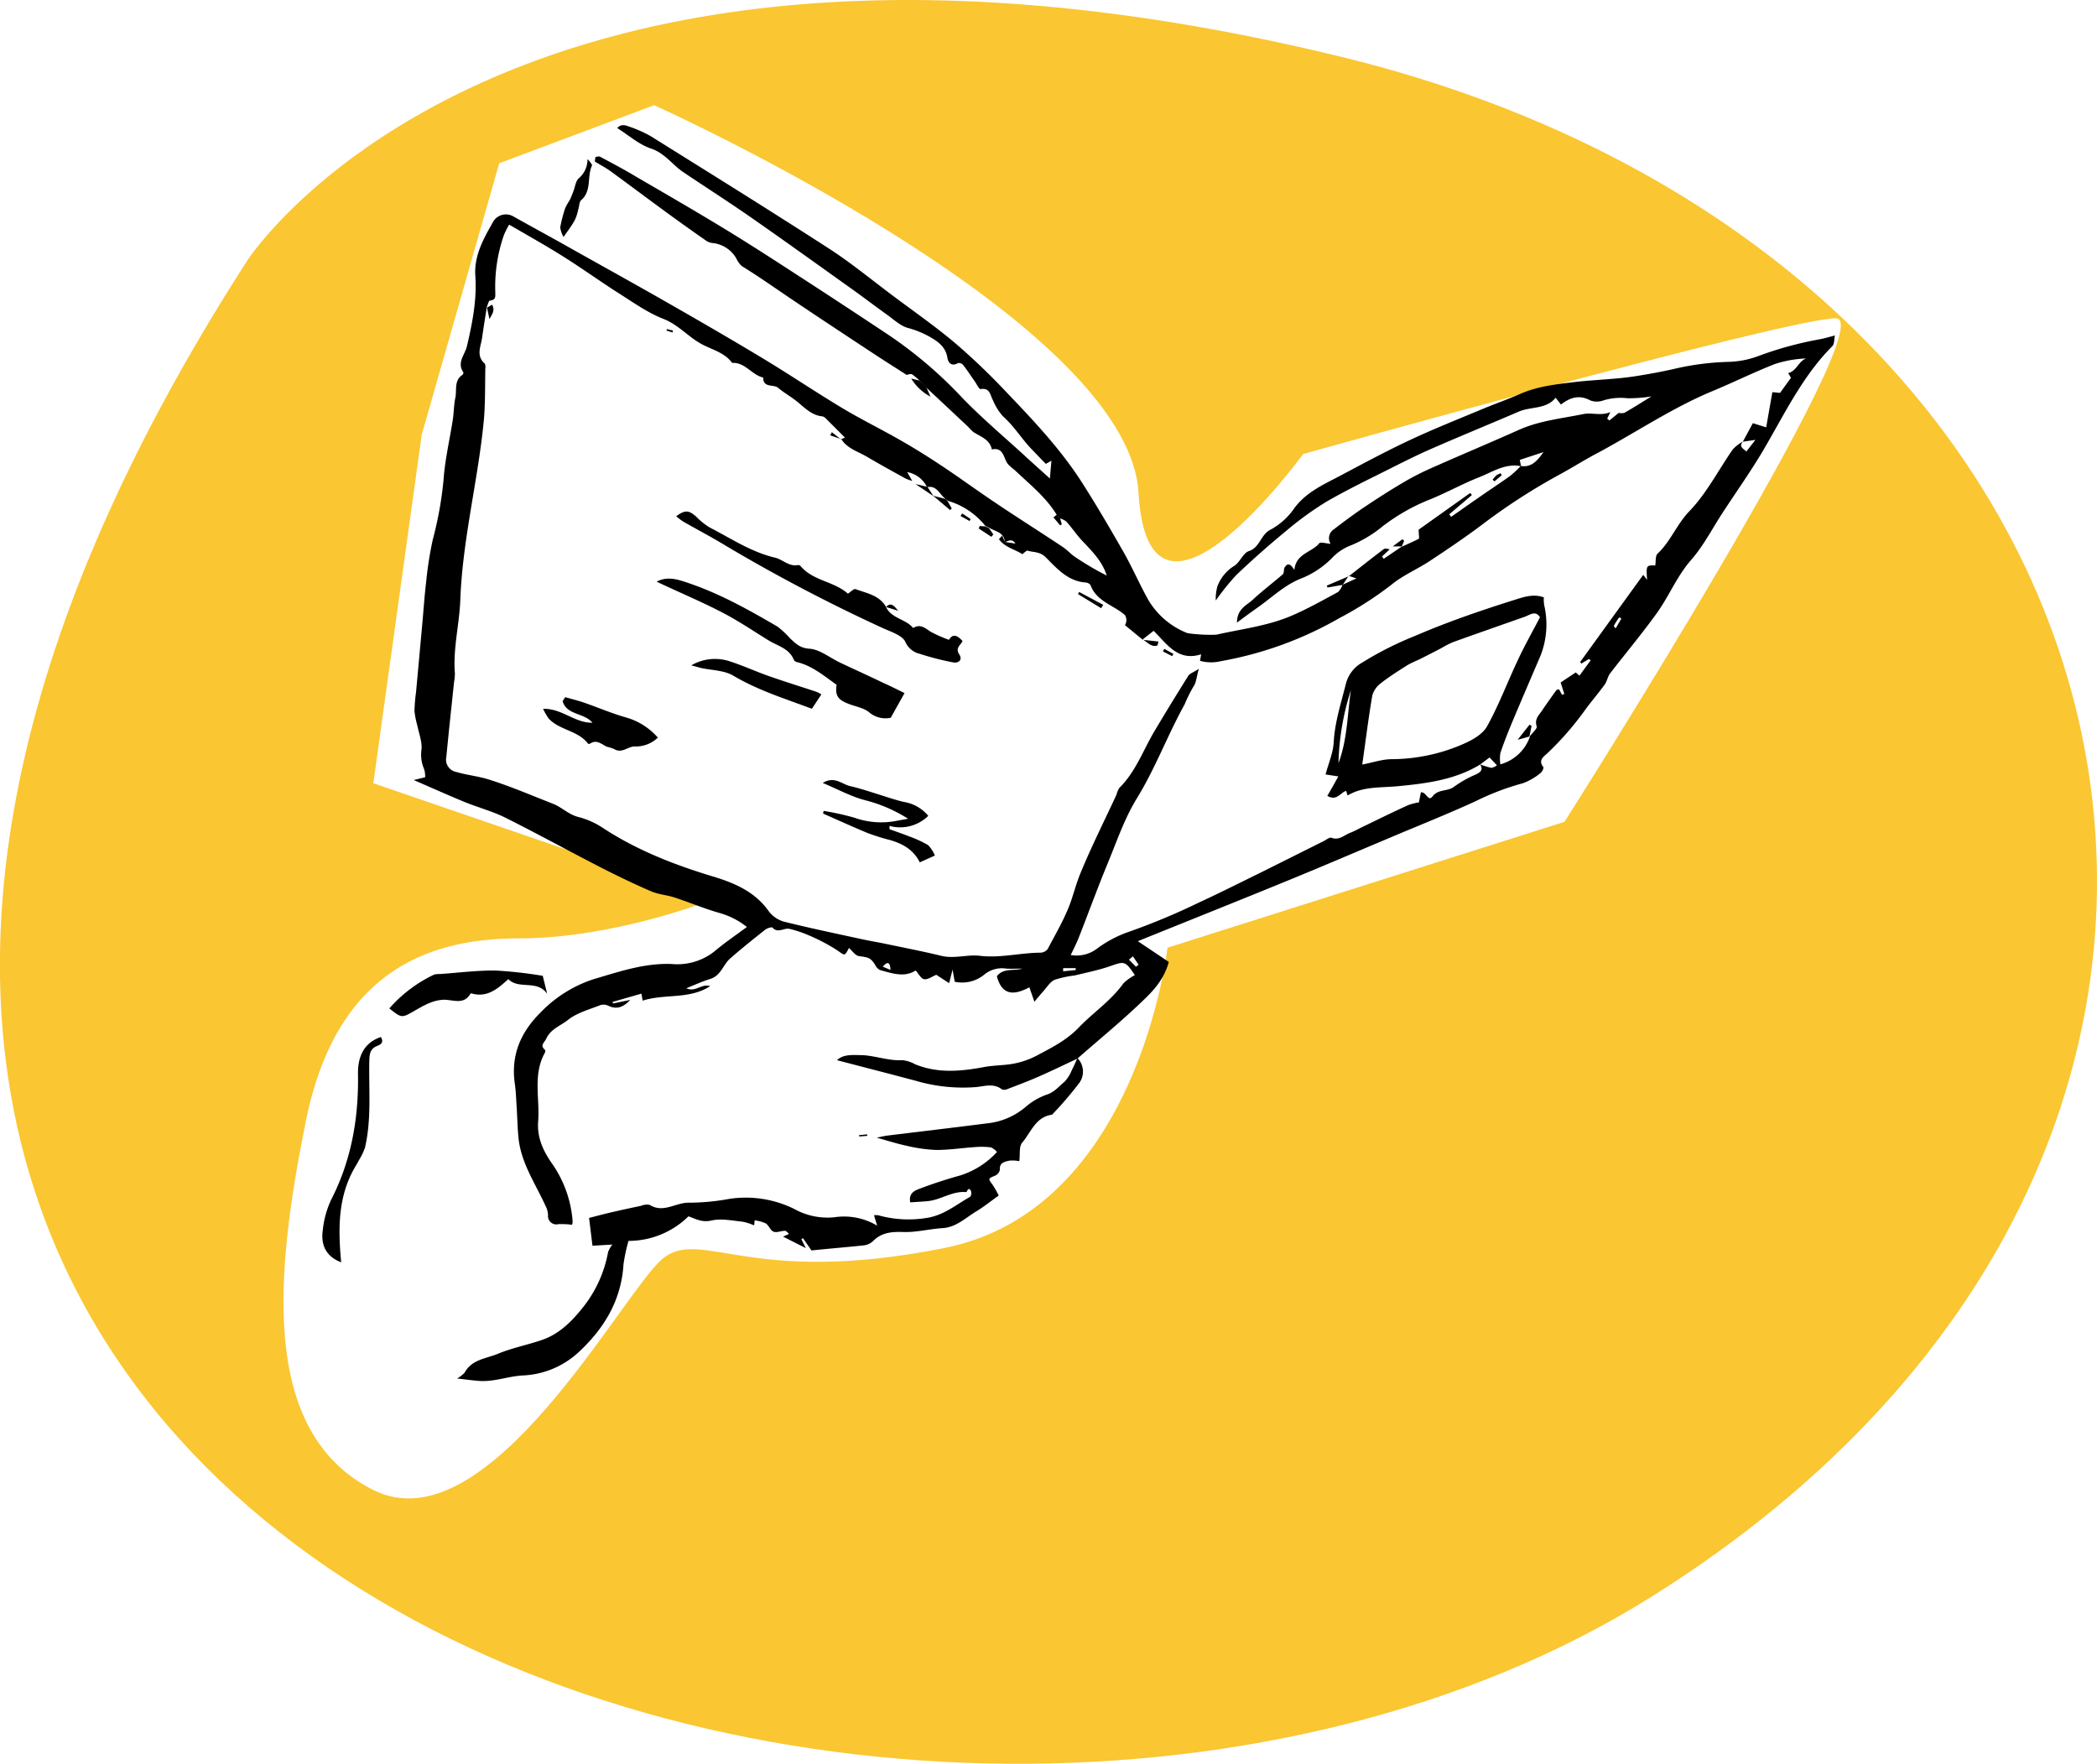 <svg xmlns="http://www.w3.org/2000/svg" id="8a3446bc-dbea-4048-8a43-a53113748c45" data-name="Calque 1" viewBox="0 0 417.29 350.97"><defs><style>.\36 7cbe02c-12b7-4c66-852d-3f806409c715{fill:#fac631;}.b590cb9b-734c-45d1-bcd3-6d21d75ad092{fill:#fff;}</style></defs><title>pedagogie-classique</title><path class="67cbe02c-12b7-4c66-852d-3f806409c715" d="M53.68,56.07s52-80.93,217.75-40.47S477.62,231.43,333.09,322-114,316.22,53.68,56.07Z" transform="translate(-4.44 -4.27)"></path><path class="b590cb9b-734c-45d1-bcd3-6d21d75ad092" d="M88.36,90.76l15.42-54,30.83-11.56S229,67.63,231,102.32s32.76-7.71,32.76-7.71,96.35-27,106-27-54,100.2-54,100.2l-79,25.05s-5.78,52-44.32,59.74-48.18-3.85-55.88,1.93-34.69,57.81-57.81,46.25-19.27-44.32-13.49-73.23S88.36,191,107.63,191s38.54-7.71,38.54-7.71L78.73,160.13Z" transform="translate(-4.44 -4.27)"></path><path d="M272.89,118.91c2.32-1.82,4.63-3.65,7-5.44a2.58,2.58,0,0,1,1.08.12l-1.51,1.4,0.33,0.48,3.67-2.49-0.09.08c1.13-.5,2.29-1,3.37-1.56,0.19-.1,0-0.83,0-1.83l10.26-7.3,0.34,0.41-4.52,3.84,0.39,0.5c2.13-1.49,4.26-3,6.4-4.47,1.79-1.24,3.62-2.43,5.38-3.71A22,22,0,0,0,307.07,97c2.2,0.34,3.37-1.16,4.52-2.77l-4.73,1.56,0.27,1.26c-3.13-.65-5.66,1.13-8.33,2.18-3.25,1.28-6.34,3-9.57,4.33a39.42,39.42,0,0,0-9.63,5.42,24.55,24.55,0,0,1-6.8,4,10.17,10.17,0,0,0-3.33,2.36,17.73,17.73,0,0,1-6,4c-3.38,1.29-5.9,3.82-8.78,5.83-1.25.88-2.49,1.79-4.1,3,0-2.74,1.91-3.42,3.12-4.54,1.92-1.78,4-3.35,6-5.08,0.3-.26.14-1,0.38-1.38,0.63-1,1.21-.62,1.93.53,0.26-3.27,3.4-3.46,4.93-5.31,0.25-.31,1.31,0,2.27.11a2.12,2.12,0,0,1,.69-2.93c1.78-1.37,3.59-2.71,5.45-4,2.58-1.73,5.18-3.43,7.84-5a53.33,53.33,0,0,1,5.72-3c5.9-2.63,11.87-5.12,17.77-7.76,4.09-1.83,8.52-2.26,12.82-3.14,1.7-.35,3.63.42,5.39-0.41l-0.64,1.31,0.43,0.38,1.86-1.52a2.62,2.62,0,0,0,1.12,0c1.77-1,3.49-2.11,5.4-3.28a27.76,27.76,0,0,1-4.78.37,11.7,11.7,0,0,0-4.79.43,3.74,3.74,0,0,1-2.6,0c-2.15-1.15-3.95-.64-5.84.82L314,83.42c-1.9,2.34-4.92,1.72-7.31,2.75-5.75,2.47-11.55,4.84-17.29,7.35-3.05,1.33-6,2.83-9,4.33-4,2-8.11,4-12,6.25a64.36,64.36,0,0,0-8.06,5.85q-5.1,4.19-9.89,8.75a49.41,49.41,0,0,0-4.08,5.07,9.41,9.41,0,0,1,.33-2.83,8.12,8.12,0,0,1,3.24-4c1.21-.67,1.84-2.61,3-3,2.28-.75,2.33-3.31,4.37-4.29A13.58,13.58,0,0,0,262,105.4c2.38-3.23,5.87-4.73,9.19-6.49,4.62-2.45,9.24-4.94,14-7.16s9.7-4.18,14.58-6.22c2.41-1,4.88-1.86,7.27-2.91,3.36-1.47,6.95-1.86,10.51-2.3,4.13-.5,8.32-0.55,12.41-1.2,2.47-.39,5-0.85,7.41-1.39a53.28,53.28,0,0,1,11-1.45,18.13,18.13,0,0,0,6-1.17,71.19,71.19,0,0,1,12.2-3.33c0.93-.17,1.84-0.45,3-0.75-0.16.73-.07,1.67-0.49,2.1-5.89,5.91-9.44,13.35-13.58,20.43-2.56,4.37-5.51,8.51-8.28,12.76-2.06,3.15-3.8,6.58-6.26,9.38-2.83,3.23-4.37,7.17-6.81,10.56-2.95,4.11-6.22,8-9.3,12-0.5.66-.62,1.6-1.11,2.27-1.2,1.65-2.54,3.2-3.75,4.84a60.69,60.69,0,0,1-7.58,8.75c-0.71.65-2,1.43-.82,2.83a1.72,1.72,0,0,1-.64,1.18,11.62,11.62,0,0,1-3.47,2,51.22,51.22,0,0,0-9.31,3.53c-5.6,2.58-11.34,4.85-17,7.25-6.87,2.89-13.72,5.83-20.62,8.65-9.94,4.07-19.91,8.05-29.69,12l6.16,4.13c-1,3.71-3.34,6-5.64,8.18-4,3.81-8.3,7.33-12.48,11l0.06,0c-2.65,1.24-5.28,2.52-8,3.71-2,.87-4,1.62-6,2.39a1.49,1.49,0,0,1-1.14.08c-1.62-1.26-3.41-.64-5.11-0.46a33.44,33.44,0,0,1-12.14-1.28c-5.18-1.37-10.36-2.71-15.58-4.07,1.37-1.3,3.38-1,5.13-1,2.63,0.15,5.17,1.15,7.89,1a6.26,6.26,0,0,1,2.48.79c4.52,1.87,9.11,1.45,13.75.58,2-.38,4.07-0.31,6.06-0.71a16.67,16.67,0,0,0,4.52-1.61c2.93-1.57,5.85-3,8.29-5.55,2.88-3,6.4-5.31,8.86-8.76a8.9,8.9,0,0,1,2.3-1.66c-1.88-2.83-2.09-2.78-4.74-1.85-2.36.83-4.85,1.33-7.29,1.92a20.23,20.23,0,0,0-3.95.86c-0.94.45-1.57,1.55-2.32,2.37-0.5.56-1,1.14-1.69,2l-1-2.88c-2.79,1.47-5.39,1.89-6.47-2.21,1.33-1.7,3.35-1,5.09-1.51-1.06,0-2.13.06-3.19,0a5.52,5.52,0,0,0-4.48,1.25,6.93,6.93,0,0,1-5.81,1.36L194,197.22l-0.69,2.69-2.55-1.66c-0.83.33-1.68,1-2.43,0.87-0.6-.08-1.08-1.07-1.68-1.73-2.24,1.45-4.7.57-7.13-.1a2.14,2.14,0,0,1-.92-1c-0.93-1.44-1.28-1.49-3.22-1.76-0.73-.1-1.34-1.05-2-1.61-0.91,1.7-.79,1.52-2.37.43a37.21,37.21,0,0,0-5.61-2.95,22.89,22.89,0,0,0-3.82-1.28c-1.11-.29-2.37,1-3.47-0.32a2.53,2.53,0,0,0-1.52.57c-2.31,1.83-4.62,3.68-6.84,5.62-1.42,1.24-1.84,3.44-4,4.09-1.52.47-3,1.15-4.73,1.84,1.8,0.88,3.06-1,4.73-.41-4.14,2.69-8.95,1.46-13.42,2.88L132.07,202l-5.71,1.64,0.06,0.31,3.44-.7c-1.24,1.31-2.57,2-4.27,1.2a2.27,2.27,0,0,0-1.62-.19c-2.24.89-4.72,1.53-6.55,3-1.44,1.14-3.43,1.79-4.27,3.69-0.33.74-1.36,1.33-.26,2.23a0.58,0.58,0,0,1,0,.54c-2.47,4.37-1,9.13-1.36,13.71-0.23,3.07.89,5.67,2.64,8.21a23,23,0,0,1,4.22,11.69,2.3,2.3,0,0,1-.12.66,17.29,17.29,0,0,0-2.68-.13,1.66,1.66,0,0,1-2.09-1.81,4.55,4.55,0,0,0-.55-1.92c-2-4.38-4.82-8.45-5.33-13.4-0.2-1.95-.23-3.91-0.35-5.86-0.11-1.64-.15-3.3-0.38-4.93-0.82-5.66,1.13-10.24,5.12-14.19a25.6,25.6,0,0,1,10.62-6.65c5-1.46,10-3.21,15.47-3a11.93,11.93,0,0,0,8.5-2.5c2-1.71,4.2-3.18,6.47-4.87a15.6,15.6,0,0,0-5.47-2.79c-3-.85-5.92-2.09-8.91-3.07-1.55-.51-3.26-0.61-4.74-1.26-3.42-1.48-6.78-3.1-10.1-4.8-6.29-3.23-12.49-6.65-18.81-9.81-2.52-1.26-5.31-2-7.93-3.05-3.25-1.33-6.45-2.77-10.35-4.46l2.28-.55a4.77,4.77,0,0,0-.2-1.61,7.16,7.16,0,0,1-.51-4c0.1-1.57-.55-3.19-0.87-4.79a16,16,0,0,1-.54-2.79,34.23,34.23,0,0,1,.31-3.76q0.62-6.71,1.23-13.42c0.26-2.82.44-5.66,0.78-8.47a73.25,73.25,0,0,1,1.31-8.41,72.61,72.61,0,0,0,2.16-12c0.28-4,1.23-7.95,1.84-11.93,0.22-1.45.2-2.95,0.51-4.38s-0.31-3.4,1.4-4.51a0.56,0.56,0,0,0,.18-0.51c-1.34-1.94.31-3.5,0.71-5.17,1.08-4.6,2-9.2,1.68-13.95-0.29-4.07,1.61-7.43,3.49-10.75a2.94,2.94,0,0,1,4.08-1.15c3.15,1.77,6.33,3.5,9.49,5.26,7.09,4,14.2,7.91,21.26,11.95,6.37,3.64,12.72,7.31,19,11.1,5.28,3.19,10.4,6.64,15.69,9.82,3.79,2.27,7.77,4.22,11.61,6.42,2.8,1.6,5.54,3.31,8.22,5.1,3.59,2.38,7.06,4.93,10.64,7.32,4.45,3,9,5.86,13.44,8.82,0.88,0.59,1.59,1.43,2.47,2a57.19,57.19,0,0,0,6.25,3.67c-0.91-2.92-3-4.91-4.95-7-1.11-1.19-2-2.55-3.11-3.76a3.88,3.88,0,0,0-1.28-.63l-0.61-.7c-2.16-3.53-5.39-6.07-8.33-8.87a16.15,16.15,0,0,1-1.31-1.14c-1-1.15-.81-3.49-3.27-3-0.41-2-2.24-2.52-3.67-3.46a8.74,8.74,0,0,1-1-1l-8.4-7.87L187.41,80a11.63,11.63,0,0,0-1.53-1.28,2,2,0,0,0-1,.17c-2.3-1.48-4.62-2.94-6.91-4.45-5.44-3.59-10.88-7.17-16.29-10.82-3.2-2.16-6.36-4.4-9.66-6.42a5.38,5.38,0,0,1-1.09-1.56,6.18,6.18,0,0,0-4.61-3,2.81,2.81,0,0,1-1.33-.45q-3.77-2.63-7.49-5.33c-3.86-2.82-7.68-5.69-11.55-8.51-0.92-.67-1.95-1.21-3.15-1.94l0.12-.87a1.83,1.83,0,0,1,.86-0.12c2.42,1.29,4.85,2.57,7.22,4,5.93,3.45,11.87,6.88,17.73,10.45,5.2,3.17,10.31,6.49,15.42,9.81q8.65,5.61,17.24,11.33a85.35,85.35,0,0,1,14.5,12.39C200,87.65,204.61,91.5,209,95.55c1.36,1.25,2.74,2.47,4.36,3.94l0.31-3.55-1.11.64c-1-1-1.93-2-2.86-2.95-2-2.1-3.49-4.59-5.69-6.53a11.42,11.42,0,0,1-2-3.23c-0.55-1-.57-2.49-2.43-2.17-0.3.05-.79-1-1.18-1.56-0.77-1.09-1.5-2.22-2.32-3.27a1.11,1.11,0,0,0-1-.35c-1.35.78-2-.16-2.12-1.1-0.37-2.23-2-3.27-3.67-4.22a18.59,18.59,0,0,0-4.18-1.67c-1.53-.43-2.83-1.69-4.19-2.66-2.39-1.71-4.73-3.5-7.12-5.2-6.63-4.73-13.25-9.49-19.94-14.15-4.43-3.08-9-6-13.46-9-2.18-1.47-3.64-3.76-6.41-4.69-2.4-.8-4.45-2.65-6.71-4.07,0.74-.89,1.64-0.57,2.41-0.28a24.54,24.54,0,0,1,4.29,1.92c11.82,7.38,23.67,14.74,35.37,22.3,4.45,2.87,8.56,6.27,12.81,9.45s8.42,6.08,12.38,9.42a132.09,132.09,0,0,1,10.14,9.71c5.5,5.75,11,11.57,15.26,18.31,2.82,4.43,5.49,9,8.08,13.54,1.79,3.15,3.22,6.5,5,9.65a15.7,15.7,0,0,0,7.74,6.49,32.19,32.19,0,0,0,5.73.3c5-1.14,10.23-1.73,15-3.79,3.17-1.36,6.19-3.07,9.23-4.71a3.78,3.78,0,0,0,.89-1.47l-0.11.08,2.85-1.31-1.63-.55Zm-80.25-15.33c-1.22-.83-1.71-2.8-3.73-2.36a5.38,5.38,0,0,0-3.94-3l1,1.75a8.92,8.92,0,0,1-1.37-.5c-2.56-1.41-5.12-2.82-7.63-4.3-1.79-1.06-3.93-1.62-5.13-3.54l-0.05.06,0.79-.34c-1.35-1.35-2.56-2.58-3.79-3.79a1.39,1.39,0,0,0-.72-0.44c-2.18-.21-3.53-1.77-5.09-3-1.18-.94-2.52-1.68-3.67-2.66-0.94-.8-3,0.09-3-2.06-2.28-.52-3.59-3.07-6.18-2.92-1.53-2.1-4.07-2.63-6.17-3.79-2.62-1.45-4.54-3.8-7.47-4.95-3.15-1.23-6-3.26-8.88-5.09-3.71-2.36-7.28-4.94-11-7.28-3.46-2.18-7-4.16-10.85-6.4a15.46,15.46,0,0,0-1.06,2.12A31.26,31.26,0,0,0,103,62.41c0,0.82.16,1.56-1.06,1.67-0.27,0-.46.94-0.69,1.45l0.05-.08c-0.31,2-.64,4-0.92,6-0.25,1.76-1.27,3.6.52,5.18a1.34,1.34,0,0,1,.12.86c-0.07,3.41,0,6.83-.28,10.22-1.13,12-4.25,23.77-4.7,35.9-0.18,4.89-1.48,9.71-1.08,14.66a9.73,9.73,0,0,1-.17,1.76c-0.52,5-1.06,9.9-1.53,14.86a2.49,2.49,0,0,0,2,3c2.1,0.62,4.3.83,6.33,1.46,4.37,1.36,8.6,3.19,12.88,4.86,1.77,0.69,3.11,2.15,5.07,2.64a16,16,0,0,1,4.82,2.14c6.8,4.47,14.26,7.37,22,9.71,4.24,1.28,8.27,3,11,6.82a5.77,5.77,0,0,0,3,2.13c5.22,1.31,10.5,2.4,15.76,3.55,1.43,0.31,2.88.54,4.31,0.84,3.77,0.79,7.56,1.52,11.31,2.43,2.62,0.64,5.22-.31,7.71,0,4.09,0.48,8-.6,12-0.62a1.93,1.93,0,0,0,1.48-.73c1.71-3.29,3.66-6.51,4.79-10,0.55-1.69,1.07-3.51,1.74-5.13,2.18-5.28,4.75-10.4,7.16-15.59a4.58,4.58,0,0,1,.56-1.34c3.26-3.21,4.74-7.51,7-11.31s4.44-7.35,6.72-11c0.29-.46,1-0.66,2.1-1.39-0.47,1.63-.51,2.7-1,3.41a28.65,28.65,0,0,0-1.82,3.65c-3.39,6.11-5.81,12.69-9.49,18.68-2.54,4.13-4.11,8.86-6,13.39-1.93,4.71-3.68,9.51-5.54,14.25-0.46,1.16-1,2.27-1.65,3.57a6.7,6.7,0,0,0,5.16-1.21,23.36,23.36,0,0,1,5.81-3.19A134.85,134.85,0,0,0,243,183.88c4.33-2,8.57-4.14,12.85-6.24,4-2,8-4,12-6,0.51-.25,1.16-0.81,1.53-0.66,1.56,0.59,2.56-.56,3.77-1,0.82-.31,1.59-0.76,2.38-1.14,3.06-1.47,6.12-3,9.2-4.38a11.59,11.59,0,0,1,2.06-.52l0.4-2c1.07-.16,1.44,2,2.33.79,1.16-1.51,3-.89,4.32-1.94a22.1,22.1,0,0,1,4.3-2.41c0.94-.46,1.5-0.93.84-2a17.47,17.47,0,0,0,2.23.69,2.69,2.69,0,0,0,1.11-.51L300.85,155,299,156.39c-5,3.07-10.74,3.79-16.4,4.33-3.43.33-6.92,0-10,1.85l-0.28-.92c-1.2.35-1.82,2.08-3.75,1l1.08-1.88,1.11-2-2.54-.39c0.6-2.26,1.51-4.31,1.62-6.41,0.23-4.07,1.49-7.85,2.45-11.73a6.77,6.77,0,0,1,3.28-4.16,66.5,66.5,0,0,1,10.39-5.24c6.37-2.75,12.9-5,19.49-7.08,2-.62,4.06-1.43,6.23-0.6a2.63,2.63,0,0,0-.05.4,10.57,10.57,0,0,0,.1,1.15,17,17,0,0,1-.72,10c-1.93,4.49-3.86,9-5.75,13.49-0.82,2-1.59,3.93-2.26,5.94a7.58,7.58,0,0,0,0,2.23,8.64,8.64,0,0,0,5.93-5.65l-0.08.08c0.49-.68,1.53-1.53,1.38-2-0.47-1.46.45-2.21,1.07-3.14,0.93-1.38,1.9-2.74,2.88-4.09a1,1,0,0,1,.51-0.12l0.58,1.08,0.46-.16L315,140.08l3-2,0.74,0.64,2.23-3.05-0.33-.27-1.55.93-0.19-.35,12.53-17.32,0.77,1c-0.19-2.91-.19-2.91,1.63-2.87,0.13-.8,0-1.89.43-2.32,2.62-2.44,3.83-5.86,6.36-8.48,3.44-3.56,5.77-8.19,8.65-12.31a8.59,8.59,0,0,1,2-1.56c-0.88,1.05.06,1.39,0.68,2l1.81-2.32-2.51.37,2-3.69,2.65,0.83,1.23-7,1.53,0.14,2.17-3-0.54-.94c1.67-.41,2-2.3,3.55-2.91a22.76,22.76,0,0,0-6.21,1.11c-4.19,1.64-8.24,3.65-12.4,5.38-8.18,3.4-15.49,8.4-23.27,12.53-2.42,1.29-4.74,2.76-7.15,4.07a121.63,121.63,0,0,0-15.24,9.83c-3.43,2.59-7,5-10.59,7.37-2.51,1.66-5.37,2.85-7.67,4.75A70.29,70.29,0,0,1,271,127.25a72.67,72.67,0,0,1-23.57,8.58,8.32,8.32,0,0,1-4.2-.06l0.23-1.3c-4.67,1.49-6.81-2.09-9.46-4.67l-2.27,1.79,0.06-.05-3.49-2.87a1.92,1.92,0,0,0,0-2c-2.26-2-5.67-2.7-6.87-6a1.38,1.38,0,0,0-1-.49c-3.48-.26-5.69-2.79-7.83-4.95-1.26-1.27-2.51-1-3.77-1.41a5.8,5.8,0,0,0-.93.74c-1.53-1-3.53-1.38-4.68-3l0.65-.71c0.18,0.43.36,0.86,0.57,1.27l2.07,0.32c-0.69-1.07-1.4-.52-2.11-0.29-0.13-2-1.93-2.1-3.15-2.88l-0.73-.34a14.86,14.86,0,0,0-7.46-5ZM310.89,127.1c-0.89-1.42-2-.48-3-0.11-4.79,1.69-9.58,3.36-14.36,5.08a20.33,20.33,0,0,0-2.32,1.2c-1.51.78-3,1.56-4.55,2.32a22.53,22.53,0,0,0-2.09,1c-1.8,1.15-3.62,2.28-5.29,3.59a4.67,4.67,0,0,0-1.76,2.48c-0.77,4.5-1.32,9-2,13.75,2.22-.43,4-1.06,5.87-1.07a35.8,35.8,0,0,0,14.19-3c1.8-.77,3.9-1.95,4.78-3.54,2.36-4.25,4.07-8.85,6.16-13.26C307.82,132.75,309.33,130.08,310.89,127.1Zm-37.62,14.48a51,51,0,0,0-2.48,14.55C272.56,151.44,272.56,146.43,273.26,141.58Zm-43.39,53-0.79.65,1.4,1.42,0.53-.41ZM216,196.93v0.62l2.5-.25,0-.38H216Zm111.06-69.51a1,1,0,0,0-.25-0.26,0.26,0.26,0,0,0-.24.06c-0.36.53-.72,1.07-1,1.62a2,2,0,0,0,.38.46ZM181.64,197.28c-0.06-1.63-.62-1.72-1.53-0.65Z" transform="translate(-4.44 -4.27)"></path><path d="M218.89,214.87a3.83,3.83,0,0,1,.31,4.91,72.73,72.73,0,0,1-5.41,6.31c-3.29.43-4.18,3.52-5.95,5.57-0.65.76-.38,2.32-0.56,3.68a6.72,6.72,0,0,0-2-.11c-0.89.22-2,.38-1.87,1.81a1.63,1.63,0,0,1-.91,1.16c-1.48.63-1.48,0.56-.49,1.9a21,21,0,0,1,1.17,2.07c-1.48,1.05-2.91,2.21-4.46,3.15-2.14,1.29-4,3.17-6.71,3.34s-5.23.86-7.83,0.77c-2.36-.08-4.36.11-6.08,1.87a3.23,3.23,0,0,1-1.85.8c-3.49.37-7,.65-10.33,1l-1.7-2.44-0.31.2,0.88,1.77-4.53-2.28,1.17-.52a1.86,1.86,0,0,0-.73-0.64c-0.78,0-1.67.42-2.32,0.18s-0.94-1.27-1.57-1.66a7.65,7.65,0,0,0-2.2-.6l-0.1,1a11.24,11.24,0,0,0-2.36-.74c-2-.2-4.19-0.67-6.12-0.23s-3.11-.31-4.59-0.83a17,17,0,0,1-11.93,4.89,33.18,33.18,0,0,0-1,4.68c-0.43,7-3.72,12.58-8.75,17.3a17.42,17.42,0,0,1-11.35,4.8c-2.9.17-5.7,1.31-8.66,1.08-1.24-.09-2.47-0.27-4.35-0.48a6.66,6.66,0,0,0,1.49-1.15c1.43-2.67,4.34-2.8,6.67-3.78,2.79-1.16,5.81-1.74,8.68-2.72,3.58-1.22,6.11-3.84,8.38-6.72a24.79,24.79,0,0,0,4.83-10.81,6.18,6.18,0,0,1,.84-1.47l-3.95.23-0.68-5.53c1.46-.37,3-0.79,4.62-1.16,1.9-.44,3.81-0.85,5.72-1.25a3,3,0,0,1,1.72-.19c2.74,1.73,5.22-.51,7.85-0.43a45.26,45.26,0,0,0,8.06-.77,21.79,21.79,0,0,1,12.83,2,13.57,13.57,0,0,0,8.07,1.66,12.82,12.82,0,0,1,8.46,1.68l-0.63-2.07a3.55,3.55,0,0,1,.84,0,22.38,22.38,0,0,0,10.16.44c3.15-.64,5.51-2.65,8.17-4.14a1.32,1.32,0,0,0,.07-1.25c-0.58-.77-0.69.36-0.9,0.34-2.77-.26-5,1.55-7.67,1.8-1.15.11-2.3,0.16-3.46,0.24-0.36-1.85.93-2.36,1.91-2.73,2.65-1,5.36-1.88,8.09-2.64a16.72,16.72,0,0,0,7.26-4.65,3.38,3.38,0,0,0-1.19-.92,15.65,15.65,0,0,0-3.13-.06c-2.61.17-5.21,0.59-7.81,0.57a30.1,30.1,0,0,1-5.93-.85c-1.89-.4-3.74-1-5.87-1.59,0.76-.15,1.39-0.32,2-0.4,6.89-.85,13.78-1.65,20.66-2.54a13.94,13.94,0,0,0,6.88-3.1,13.25,13.25,0,0,1,4.21-2.5c1.6-.47,2.47-1.66,3.61-2.57a7.38,7.38,0,0,0,1.48-2.37c0.41-.76.73-1.56,1.1-2.35h-0.05Z" transform="translate(-4.44 -4.27)"></path><path d="M112.44,198.45l0.89,3.59c-2-2.89-5.65-.78-7.74-2.93-2,1.81-4,3.6-6.95,2.94a1.62,1.62,0,0,0-.55-0.1c-1.36,2.47-3.68,1.14-5.54,1.27-2.2.15-3.91,1.22-5.69,2.23-2.48,1.41-2.46,1.45-4.95-.51a27.56,27.56,0,0,1,8.89-6.72,3.68,3.68,0,0,1,1.17-.12c3.7-.26,7.41-0.74,11.11-0.7A87.25,87.25,0,0,1,112.44,198.45Z" transform="translate(-4.44 -4.27)"></path><path d="M80.24,210.63c0.55,1,.15,1.42-0.75,1.78-1.32.53-1.53,1.43-1.56,3-0.12,5.73.46,11.52-.85,17.19a11.19,11.19,0,0,1-1.12,2.38c-0.26.5-.55,1-0.84,1.48-3.49,5.94-3.4,12.41-2.79,19-2.81-1.07-4.11-3.22-3.66-6.36a18.63,18.63,0,0,1,1.68-6.11c4-7.81,5.47-16.17,5.33-24.92C75.61,214.83,76.66,211.82,80.24,210.63Z" transform="translate(-4.44 -4.27)"></path><path d="M116.58,51.42a5.42,5.42,0,0,1-.66-1.89,27.09,27.09,0,0,1,1-3.86,12.58,12.58,0,0,1,.91-1.61c0.28-.57.49-1.16,0.72-1.75,0.34-.88.44-2,1.07-2.57a4.92,4.92,0,0,0,1.73-3.8,4.38,4.38,0,0,1,.92,1.2c-1.08,2.23,0,5.16-2.23,7a1.9,1.9,0,0,0-.34,1C119.07,47.94,119.07,47.94,116.58,51.42Z" transform="translate(-4.44 -4.27)"></path><path d="M187.41,80l1.36,1.32,0.83,1.88a9.94,9.94,0,0,1-3.83-3.6Z" transform="translate(-4.44 -4.27)"></path><path d="M271.7,120.64l-3.09.54-0.15-.38,4.44-1.89-0.09-.05-1.22,1.86Z" transform="translate(-4.44 -4.27)"></path><path d="M214.77,106.67l0.61,0.7,0.35,1.25-0.34.18-1.33-1.58Z" transform="translate(-4.44 -4.27)"></path><path d="M283.44,113h-1.86l1.93-1.42,0.35,0.31-0.51,1.2Z" transform="translate(-4.44 -4.27)"></path><path d="M303.25,98.86l-1.42,1.2-0.37-.33a6.53,6.53,0,0,1,.77-0.88,3.65,3.65,0,0,1,.86-0.4Z" transform="translate(-4.44 -4.27)"></path><path d="M175.34,230.17L177,230l0,0.3-1.56.12Z" transform="translate(-4.44 -4.27)"></path><path d="M193.06,104.08l0.77,1.37-0.33.32-3.37-2.85,2.51,0.66Z" transform="translate(-4.44 -4.27)"></path><path d="M201.25,109.37l0.85,1.25-0.4.47-2.49-1.65,0.18-.5,1.13,0.09Z" transform="translate(-4.44 -4.27)"></path><path d="M180.75,125.06c1.09,2.31,3.92,2.36,5.4,4.18,1.41-.88,2.36,0,3.48.74a27.3,27.3,0,0,0,3.64,1.61c0.84-1.37,1.73-.79,2.7.22-0.27.8-1.52,1.33-.64,2.68,0.69,1.05-.07,1.84-1.34,1.57a55,55,0,0,1-6.51-1.68,4.11,4.11,0,0,1-2.86-2.34c-0.62-1.37-2.94-2.06-4.61-2.83a334.66,334.66,0,0,1-31.93-16.81c-2.52-1.51-5.12-2.87-7.67-4.33A12.56,12.56,0,0,1,139,107c1.78-1.29,2.48-1.24,4,.1a13.75,13.75,0,0,0,2.67,2.14c4.23,2.16,8.2,4.87,13,6,1.52,0.35,2.75,1.84,4.58,1.47a0.68,0.68,0,0,1,.52.23c2.5,2.95,6.66,3,9.4,5.47,0.53-.35,1.16-1,1.48-0.92,2.24,0.84,4.8,1.21,6.13,3.6Z" transform="translate(-4.44 -4.27)"></path><path d="M184.44,142.19l-2.75,4.91a5,5,0,0,1-4.31-1.1c-1.07-.88-2.67-1.12-4-1.64-2.22-.83-2.79-1.68-2.46-3.82-2.43-1.72-4.74-3.71-7.77-4.49a1.12,1.12,0,0,1-.72-0.42c-0.88-2.3-3.16-2.79-5-3.9-3.09-1.9-6.1-3.95-9.32-5.61-4.21-2.18-8.57-4-13-6.1,2.16-1.17,4.34-.41,6.39.29,6.25,2.13,12,5.34,17.67,8.66a17.7,17.7,0,0,1,2.5,2.34c1.1,1,1.94,1.93,3.84,2.05,2.08,0.14,4.05,1.8,6.09,2.76,2.83,1.34,5.69,2.63,8.52,4C181.57,140.76,182.95,141.46,184.44,142.19Z" transform="translate(-4.44 -4.27)"></path><path d="M116.91,143c1.28,0.37,2.58.68,3.84,1.12,2.86,1,5.65,2.2,8.55,3a13.19,13.19,0,0,1,6.05,3.93,6.31,6.31,0,0,1-4.63,1.76c-1.34,0-2.53,1.46-4.06.52a8.06,8.06,0,0,0-1.4-.45c-1-.39-1.93-1.48-3.24-0.73a1,1,0,0,1-.51.17c-2-2.71-5.71-2.7-7.89-5.07a12.41,12.41,0,0,1-1.11-1.93c3.82-.09,6.32,2.86,9.82,2.76-1.65-2-5.16-1.48-5.93-4.29Z" transform="translate(-4.44 -4.27)"></path><path d="M168.35,165.63a55.08,55.08,0,0,1,6.12,1.36,15.79,15.79,0,0,0,8.23.65c0.75-.15,1.51-0.27,2.45-0.44a29.38,29.38,0,0,0-8.35-3.64c-2.86-.7-5.53-2.19-8.64-3.49,2.35-1.44,3.83.27,5.48,0.64,1.82,0.41,3.58,1,5.37,1.56s3.54,1.17,5.34,1.59a7.89,7.89,0,0,1,4.81,2.76,8,8,0,0,1-7.71,2l0,0.66c1.33,0.48,2.67.93,4,1.46a21.87,21.87,0,0,1,3.7,1.72,6.47,6.47,0,0,1,1.32,2.06l-3,1.35c-1.25-2.52-3.41-3.71-5.93-4.44A41,41,0,0,1,177,170c-2.95-1.23-5.86-2.55-8.78-3.84Z" transform="translate(-4.44 -4.27)"></path><path d="M142,136.67a9.38,9.38,0,0,1,7.69-.79c2.61,0.84,5.12,2,7.71,2.91,3.14,1.11,6.33,2.09,9.49,3.14a8,8,0,0,1,1,.52L166,145.31c-5.34-2-10.72-3.67-15.65-6.59-1.84-1.09-4.34-1.06-6.53-1.55C143.23,137,142.64,136.84,142,136.67Z" transform="translate(-4.44 -4.27)"></path><path d="M223.56,125.3l-4.61-2.81,0.23-.42,4.79,2.56Z" transform="translate(-4.44 -4.27)"></path><path d="M308.86,150.81l-2.42.67,2.36-3,0.41,0.24-0.43,2.13Z" transform="translate(-4.44 -4.27)"></path><path d="M231.75,131.58l3.22,0.35-0.2.78c-1.2.45-2-.66-2.94-1.2Z" transform="translate(-4.44 -4.27)"></path><path d="M189,101.16l1.2,1.84-3.59-2.41Z" transform="translate(-4.44 -4.27)"></path><path d="M180.75,125.06l0,0c1.11-1.14,1.74,0,2.44.76Z" transform="translate(-4.44 -4.27)"></path><path d="M101.28,65.54l1.07-.64c0.72,1.22-.1,2-0.51,2.86-0.16-.77-0.33-1.55-0.5-2.31Z" transform="translate(-4.44 -4.27)"></path><path d="M171.89,91.68l-2.26-.78,0.35-.62,1.85,1.46Z" transform="translate(-4.44 -4.27)"></path><path d="M236.12,133.39l1.82,1-0.24.45-1.84-.94Z" transform="translate(-4.44 -4.27)"></path><path d="M195.91,106.44l1.68,1.12-0.22.39-1.79-1Z" transform="translate(-4.44 -4.27)"></path><path d="M137.15,69.76l1.22,0.3-0.12.38-1.19-.4Z" transform="translate(-4.44 -4.27)"></path></svg>